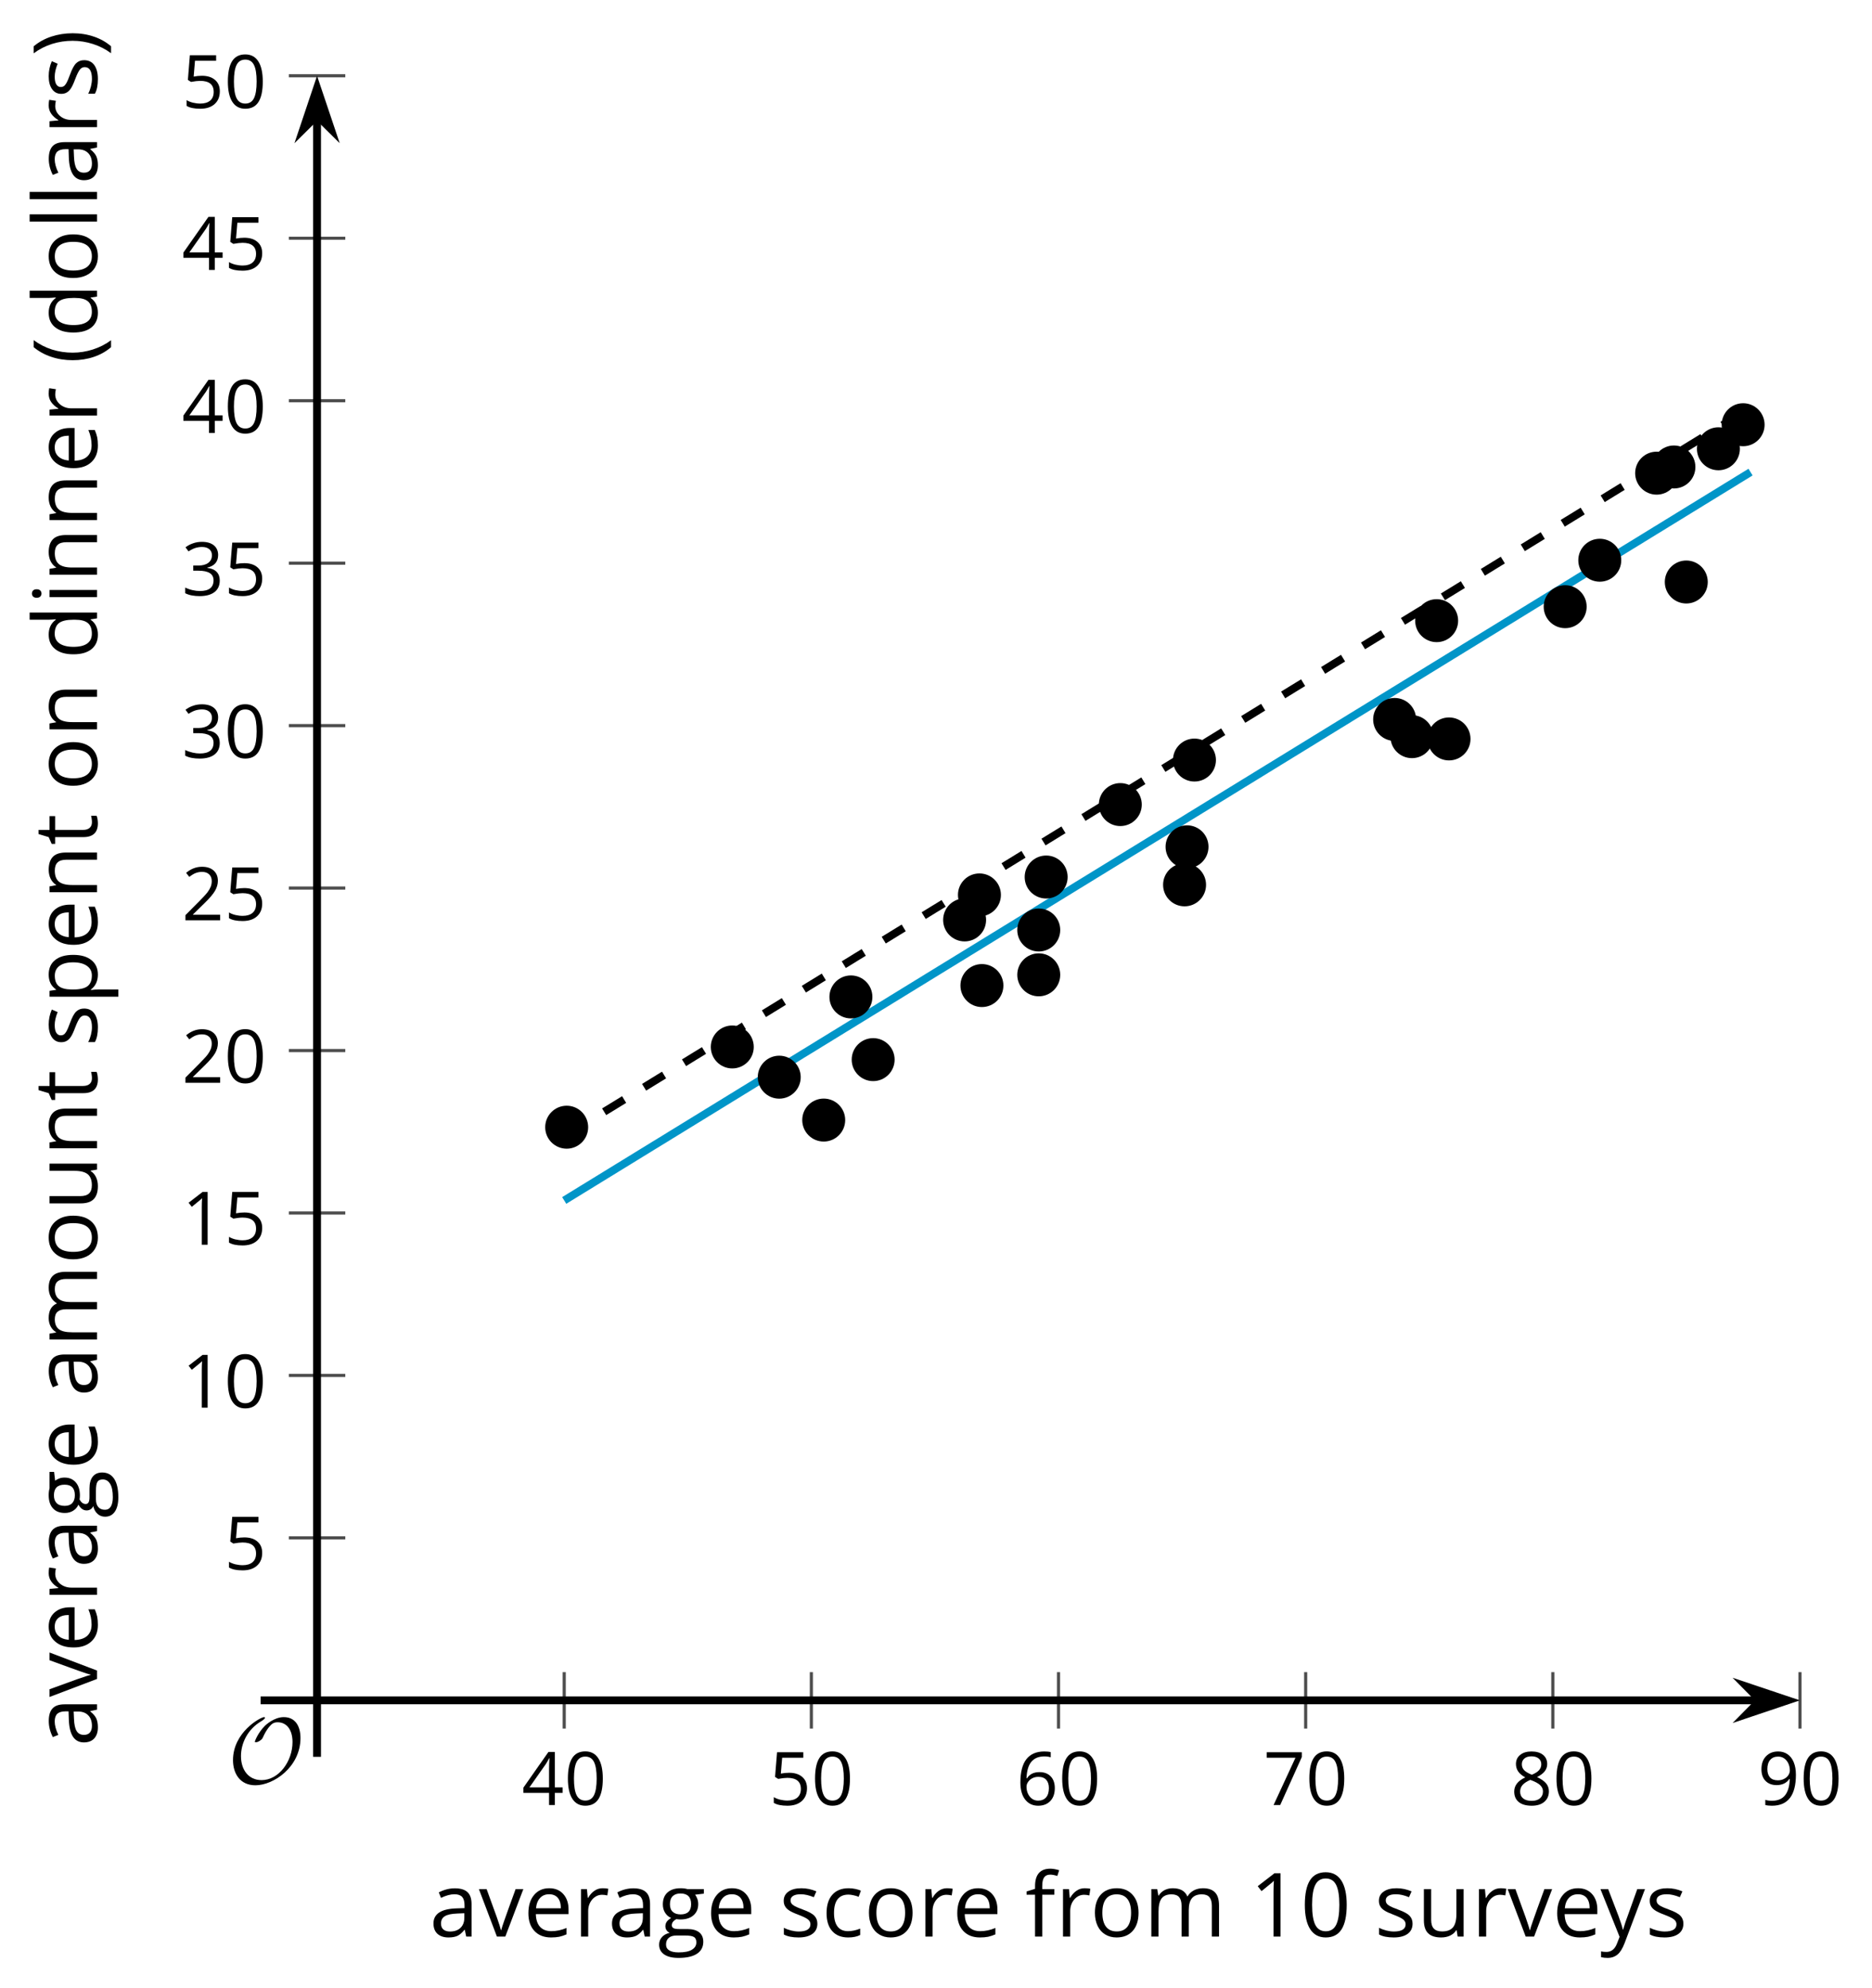 <?xml version='1.0' encoding='UTF-8'?>
<!-- This file was generated by dvisvgm 2.1.3 -->
<svg height='253.485pt' version='1.1' viewBox='-72 -72 238.798 253.485' width='238.798pt' xmlns='http://www.w3.org/2000/svg' xmlns:xlink='http://www.w3.org/1999/xlink'>
<defs>
<clipPath id='clip1'>
<path d='M-31.555 144.828H157.609V-62.336H-31.555Z'/>
</clipPath>
<path d='M9.289 -5.762C9.289 -7.281 8.62 -8.428 7.161 -8.428C5.918 -8.428 4.866 -7.424 4.782 -7.352C3.826 -6.408 3.467 -5.332 3.467 -5.308C3.467 -5.236 3.527 -5.224 3.587 -5.224C3.814 -5.224 4.005 -5.344 4.184 -5.475C4.399 -5.631 4.411 -5.667 4.543 -5.942C4.651 -6.181 4.926 -6.767 5.368 -7.269C5.655 -7.592 5.894 -7.771 6.372 -7.771C7.532 -7.771 8.273 -6.814 8.273 -5.248C8.273 -2.809 6.539 -0.395 4.328 -0.395C2.63 -0.395 1.698 -1.745 1.698 -3.455C1.698 -5.081 2.534 -6.874 4.28 -7.902C4.399 -7.974 4.758 -8.189 4.758 -8.345C4.758 -8.428 4.663 -8.428 4.639 -8.428C4.22 -8.428 0.681 -6.528 0.681 -2.941C0.681 -1.267 1.554 0.263 3.539 0.263C5.87 0.263 9.289 -2.08 9.289 -5.762Z' id='g0-79'/>
<use id='g7-8' transform='scale(1.2)' xlink:href='#g5-8'/>
<use id='g7-9' transform='scale(1.2)' xlink:href='#g5-9'/>
<use id='g7-16' transform='scale(1.2)' xlink:href='#g5-16'/>
<use id='g7-17' transform='scale(1.2)' xlink:href='#g5-17'/>
<use id='g7-65' transform='scale(1.2)' xlink:href='#g5-65'/>
<use id='g7-67' transform='scale(1.2)' xlink:href='#g5-67'/>
<use id='g7-68' transform='scale(1.2)' xlink:href='#g5-68'/>
<use id='g7-69' transform='scale(1.2)' xlink:href='#g5-69'/>
<use id='g7-70' transform='scale(1.2)' xlink:href='#g5-70'/>
<use id='g7-71' transform='scale(1.2)' xlink:href='#g5-71'/>
<use id='g7-73' transform='scale(1.2)' xlink:href='#g5-73'/>
<use id='g7-76' transform='scale(1.2)' xlink:href='#g5-76'/>
<use id='g7-77' transform='scale(1.2)' xlink:href='#g5-77'/>
<use id='g7-78' transform='scale(1.2)' xlink:href='#g5-78'/>
<use id='g7-79' transform='scale(1.2)' xlink:href='#g5-79'/>
<use id='g7-80' transform='scale(1.2)' xlink:href='#g5-80'/>
<use id='g7-82' transform='scale(1.2)' xlink:href='#g5-82'/>
<use id='g7-83' transform='scale(1.2)' xlink:href='#g5-83'/>
<use id='g7-84' transform='scale(1.2)' xlink:href='#g5-84'/>
<use id='g7-85' transform='scale(1.2)' xlink:href='#g5-85'/>
<use id='g7-86' transform='scale(1.2)' xlink:href='#g5-86'/>
<use id='g7-89' transform='scale(1.2)' xlink:href='#g5-89'/>
<path d='M0.378 -2.583C0.378 -1.782 0.497 -1.031 0.732 -0.336S1.312 0.971 1.763 1.492H2.5C2.072 0.912 1.745 0.272 1.519 -0.433S1.179 -1.855 1.179 -2.592C1.179 -3.343 1.289 -4.07 1.51 -4.779C1.736 -5.488 2.067 -6.137 2.509 -6.731H1.763C1.317 -6.197 0.971 -5.576 0.737 -4.866C0.497 -4.157 0.378 -3.398 0.378 -2.583Z' id='g5-8'/>
<path d='M2.413 -2.583C2.413 -3.389 2.293 -4.148 2.058 -4.862C1.823 -5.571 1.478 -6.192 1.027 -6.731H0.281C0.723 -6.137 1.054 -5.488 1.28 -4.779C1.501 -4.07 1.611 -3.343 1.611 -2.592C1.611 -1.855 1.496 -1.133 1.271 -0.433C1.045 0.272 0.718 0.916 0.29 1.492H1.027C1.473 0.976 1.819 0.368 2.053 -0.327C2.293 -1.022 2.413 -1.777 2.413 -2.583Z' id='g5-9'/>
<path d='M4.922 -3.375C4.922 -4.498 4.733 -5.355 4.355 -5.948C3.973 -6.542 3.421 -6.837 2.689 -6.837C1.938 -6.837 1.381 -6.552 1.018 -5.985S0.47 -4.549 0.47 -3.375C0.47 -2.238 0.658 -1.377 1.036 -0.792C1.413 -0.203 1.966 0.092 2.689 0.092C3.444 0.092 4.006 -0.193 4.374 -0.769C4.738 -1.344 4.922 -2.21 4.922 -3.375ZM1.243 -3.375C1.243 -4.355 1.358 -5.064 1.588 -5.506C1.819 -5.953 2.187 -6.174 2.689 -6.174C3.2 -6.174 3.568 -5.948 3.794 -5.497C4.024 -5.051 4.139 -4.342 4.139 -3.375S4.024 -1.699 3.794 -1.243C3.568 -0.792 3.2 -0.566 2.689 -0.566C2.187 -0.566 1.819 -0.792 1.588 -1.234C1.358 -1.685 1.243 -2.394 1.243 -3.375Z' id='g5-16'/>
<path d='M3.292 0V-6.731H2.647L0.866 -5.355L1.271 -4.83C1.92 -5.359 2.288 -5.658 2.366 -5.727S2.518 -5.866 2.583 -5.93C2.56 -5.576 2.546 -5.198 2.546 -4.797V0H3.292Z' id='g5-17'/>
<path d='M4.885 0V-0.709H1.423V-0.746L2.896 -2.187C3.554 -2.827 4.001 -3.352 4.24 -3.771S4.599 -4.609 4.599 -5.037C4.599 -5.585 4.42 -6.018 4.061 -6.344C3.702 -6.667 3.204 -6.828 2.574 -6.828C1.842 -6.828 1.169 -6.57 0.548 -6.054L0.953 -5.534C1.262 -5.778 1.538 -5.944 1.786 -6.036C2.04 -6.128 2.302 -6.174 2.583 -6.174C2.97 -6.174 3.273 -6.068 3.49 -5.856C3.706 -5.649 3.817 -5.364 3.817 -5.005C3.817 -4.751 3.775 -4.512 3.688 -4.291S3.471 -3.844 3.301 -3.61S2.772 -2.988 2.233 -2.44L0.46 -0.658V0H4.885Z' id='g5-18'/>
<path d='M4.632 -5.147C4.632 -5.668 4.452 -6.077 4.088 -6.381C3.725 -6.676 3.218 -6.828 2.564 -6.828C2.164 -6.828 1.786 -6.768 1.427 -6.639C1.064 -6.519 0.746 -6.344 0.47 -6.128L0.856 -5.612C1.192 -5.829 1.487 -5.976 1.75 -6.054S2.288 -6.174 2.583 -6.174C2.97 -6.174 3.278 -6.082 3.499 -5.893C3.729 -5.704 3.84 -5.447 3.84 -5.12C3.84 -4.71 3.688 -4.388 3.379 -4.153C3.071 -3.923 2.657 -3.808 2.132 -3.808H1.459V-3.149H2.122C3.407 -3.149 4.047 -2.739 4.047 -1.925C4.047 -1.013 3.467 -0.557 2.302 -0.557C2.007 -0.557 1.694 -0.594 1.363 -0.672C1.036 -0.746 0.723 -0.856 0.433 -0.999V-0.272C0.714 -0.138 0.999 -0.041 1.298 0.009C1.593 0.064 1.92 0.092 2.274 0.092C3.094 0.092 3.725 -0.083 4.171 -0.424C4.618 -0.769 4.839 -1.266 4.839 -1.906C4.839 -2.353 4.71 -2.716 4.448 -2.993S3.785 -3.439 3.246 -3.508V-3.545C3.688 -3.637 4.029 -3.821 4.273 -4.093C4.512 -4.365 4.632 -4.719 4.632 -5.147Z' id='g5-19'/>
<path d='M5.203 -1.547V-2.242H4.204V-6.768H3.393L0.198 -2.215V-1.547H3.471V0H4.204V-1.547H5.203ZM3.471 -2.242H0.962L3.066 -5.235C3.195 -5.428 3.333 -5.672 3.481 -5.967H3.518C3.485 -5.414 3.471 -4.917 3.471 -4.48V-2.242Z' id='g5-20'/>
<path d='M2.564 -4.111C2.215 -4.111 1.865 -4.075 1.51 -4.006L1.68 -6.027H4.374V-6.731H1.027L0.773 -3.582L1.169 -3.329C1.657 -3.416 2.049 -3.462 2.339 -3.462C3.49 -3.462 4.065 -2.993 4.065 -2.053C4.065 -1.57 3.913 -1.202 3.619 -0.948C3.315 -0.695 2.896 -0.566 2.357 -0.566C2.049 -0.566 1.731 -0.608 1.413 -0.681C1.096 -0.764 0.829 -0.87 0.612 -1.008V-0.272C1.013 -0.028 1.588 0.092 2.348 0.092C3.126 0.092 3.739 -0.106 4.18 -0.502C4.627 -0.898 4.848 -1.446 4.848 -2.141C4.848 -2.753 4.646 -3.232 4.236 -3.582C3.831 -3.936 3.273 -4.111 2.564 -4.111Z' id='g5-21'/>
<path d='M0.539 -2.878C0.539 -1.943 0.741 -1.215 1.151 -0.691C1.561 -0.17 2.113 0.092 2.808 0.092C3.458 0.092 3.978 -0.11 4.355 -0.506C4.742 -0.912 4.931 -1.459 4.931 -2.159C4.931 -2.785 4.756 -3.283 4.411 -3.646C4.061 -4.01 3.582 -4.194 2.979 -4.194C2.247 -4.194 1.713 -3.932 1.377 -3.402H1.321C1.358 -4.365 1.565 -5.074 1.948 -5.525C2.33 -5.971 2.878 -6.197 3.6 -6.197C3.904 -6.197 4.176 -6.16 4.411 -6.082V-6.74C4.213 -6.8 3.936 -6.828 3.591 -6.828C2.583 -6.828 1.823 -6.501 1.308 -5.847C0.797 -5.189 0.539 -4.199 0.539 -2.878ZM2.799 -0.557C2.509 -0.557 2.251 -0.635 2.026 -0.797C1.805 -0.958 1.63 -1.174 1.506 -1.446S1.321 -2.012 1.321 -2.33C1.321 -2.546 1.39 -2.753 1.529 -2.951C1.662 -3.149 1.846 -3.306 2.076 -3.421S2.56 -3.591 2.836 -3.591C3.283 -3.591 3.614 -3.462 3.84 -3.209S4.176 -2.606 4.176 -2.159C4.176 -1.639 4.056 -1.243 3.812 -0.967C3.573 -0.695 3.237 -0.557 2.799 -0.557Z' id='g5-22'/>
<path d='M1.312 0H2.159L4.913 -6.119V-6.731H0.433V-6.027H4.102L1.312 0Z' id='g5-23'/>
<path d='M2.689 -6.828C2.086 -6.828 1.602 -6.685 1.243 -6.39C0.879 -6.105 0.7 -5.714 0.7 -5.226C0.7 -4.88 0.792 -4.572 0.976 -4.291C1.16 -4.015 1.464 -3.757 1.888 -3.518C0.948 -3.089 0.479 -2.486 0.479 -1.717C0.479 -1.142 0.672 -0.695 1.059 -0.378C1.446 -0.064 1.998 0.092 2.716 0.092C3.393 0.092 3.927 -0.074 4.319 -0.405C4.71 -0.741 4.903 -1.188 4.903 -1.745C4.903 -2.122 4.788 -2.454 4.558 -2.744C4.328 -3.029 3.941 -3.301 3.393 -3.564C3.844 -3.789 4.171 -4.038 4.378 -4.309S4.687 -4.885 4.687 -5.216C4.687 -5.718 4.507 -6.114 4.148 -6.4S3.301 -6.828 2.689 -6.828ZM1.234 -1.699C1.234 -2.03 1.335 -2.316 1.542 -2.551C1.75 -2.79 2.081 -3.006 2.537 -3.204C3.131 -2.988 3.55 -2.762 3.789 -2.532C4.029 -2.297 4.148 -2.035 4.148 -1.736C4.148 -1.363 4.019 -1.068 3.766 -0.852S3.154 -0.529 2.698 -0.529C2.233 -0.529 1.874 -0.631 1.621 -0.838C1.363 -1.045 1.234 -1.331 1.234 -1.699ZM2.68 -6.206C3.071 -6.206 3.375 -6.114 3.6 -5.93C3.821 -5.75 3.932 -5.502 3.932 -5.193C3.932 -4.913 3.84 -4.664 3.656 -4.452C3.476 -4.24 3.163 -4.042 2.726 -3.858C2.238 -4.061 1.901 -4.263 1.722 -4.466S1.45 -4.913 1.45 -5.193C1.45 -5.502 1.561 -5.746 1.777 -5.93S2.297 -6.206 2.68 -6.206Z' id='g5-24'/>
<path d='M4.885 -3.858C4.885 -4.471 4.793 -5 4.609 -5.451C4.425 -5.898 4.162 -6.243 3.821 -6.473C3.476 -6.713 3.076 -6.828 2.62 -6.828C1.98 -6.828 1.469 -6.625 1.077 -6.22C0.681 -5.815 0.488 -5.262 0.488 -4.563C0.488 -3.923 0.663 -3.425 1.013 -3.071S1.837 -2.537 2.431 -2.537C2.781 -2.537 3.094 -2.606 3.375 -2.735C3.656 -2.873 3.877 -3.066 4.047 -3.32H4.102C4.07 -2.376 3.863 -1.68 3.49 -1.225C3.112 -0.764 2.555 -0.539 1.819 -0.539C1.506 -0.539 1.225 -0.58 0.981 -0.658V0C1.188 0.06 1.473 0.092 1.828 0.092C3.867 0.092 4.885 -1.225 4.885 -3.858ZM2.62 -6.174C2.91 -6.174 3.168 -6.096 3.398 -5.939C3.619 -5.783 3.798 -5.566 3.923 -5.295S4.111 -4.724 4.111 -4.401C4.111 -4.185 4.042 -3.983 3.909 -3.785S3.591 -3.435 3.352 -3.32C3.122 -3.204 2.864 -3.149 2.583 -3.149C2.132 -3.149 1.796 -3.278 1.575 -3.527C1.354 -3.785 1.243 -4.13 1.243 -4.572C1.243 -5.074 1.363 -5.47 1.602 -5.75S2.182 -6.174 2.62 -6.174Z' id='g5-25'/>
<path d='M3.913 0H4.48V-3.444C4.48 -4.033 4.337 -4.461 4.042 -4.728C3.757 -4.995 3.31 -5.129 2.707 -5.129C2.408 -5.129 2.113 -5.092 1.814 -5.014C1.519 -4.936 1.248 -4.83 0.999 -4.696L1.234 -4.111C1.763 -4.369 2.242 -4.498 2.661 -4.498C3.034 -4.498 3.306 -4.401 3.481 -4.217C3.646 -4.024 3.734 -3.734 3.734 -3.338V-3.025L2.878 -2.997C1.248 -2.947 0.433 -2.413 0.433 -1.395C0.433 -0.921 0.576 -0.552 0.856 -0.295C1.142 -0.037 1.533 0.092 2.035 0.092C2.408 0.092 2.721 0.037 2.974 -0.074C3.223 -0.189 3.471 -0.401 3.725 -0.718H3.762L3.913 0ZM2.187 -0.539C1.888 -0.539 1.653 -0.612 1.483 -0.755C1.317 -0.898 1.234 -1.11 1.234 -1.386C1.234 -1.74 1.367 -1.998 1.639 -2.164C1.906 -2.334 2.343 -2.426 2.951 -2.449L3.715 -2.482V-2.026C3.715 -1.556 3.582 -1.192 3.306 -0.93C3.039 -0.668 2.661 -0.539 2.187 -0.539Z' id='g5-65'/>
<path d='M2.827 0.092C3.338 0.092 3.766 0.005 4.102 -0.17V-0.847C3.66 -0.668 3.227 -0.576 2.808 -0.576C2.316 -0.576 1.948 -0.741 1.694 -1.073C1.446 -1.404 1.321 -1.878 1.321 -2.5C1.321 -3.808 1.832 -4.461 2.859 -4.461C3.011 -4.461 3.191 -4.438 3.389 -4.392C3.587 -4.351 3.771 -4.296 3.941 -4.227L4.176 -4.876C4.038 -4.945 3.849 -5.009 3.605 -5.06S3.122 -5.138 2.878 -5.138C2.127 -5.138 1.547 -4.908 1.142 -4.448C0.732 -3.987 0.529 -3.333 0.529 -2.491C0.529 -1.667 0.727 -1.031 1.133 -0.58C1.529 -0.134 2.095 0.092 2.827 0.092Z' id='g5-67'/>
<path d='M4.245 -0.677L4.346 0H4.968V-7.164H4.204V-5.111L4.222 -4.756L4.254 -4.392H4.194C3.831 -4.89 3.306 -5.138 2.62 -5.138C1.961 -5.138 1.45 -4.908 1.082 -4.448S0.529 -3.343 0.529 -2.509S0.714 -1.036 1.077 -0.585C1.446 -0.134 1.961 0.092 2.62 0.092C3.324 0.092 3.849 -0.166 4.204 -0.677H4.245ZM2.716 -0.548C2.261 -0.548 1.911 -0.714 1.676 -1.041S1.321 -1.855 1.321 -2.5C1.321 -3.135 1.441 -3.628 1.676 -3.978C1.915 -4.323 2.261 -4.498 2.707 -4.498C3.227 -4.498 3.61 -4.346 3.849 -4.042C4.084 -3.734 4.204 -3.223 4.204 -2.509V-2.348C4.204 -1.717 4.088 -1.257 3.849 -0.976C3.619 -0.691 3.237 -0.548 2.716 -0.548Z' id='g5-68'/>
<path d='M2.942 0.092C3.283 0.092 3.573 0.064 3.812 0.018C4.056 -0.037 4.309 -0.12 4.581 -0.235V-0.916C4.052 -0.691 3.513 -0.576 2.97 -0.576C2.454 -0.576 2.053 -0.727 1.768 -1.036C1.487 -1.344 1.335 -1.791 1.321 -2.385H4.797V-2.868C4.797 -3.55 4.613 -4.098 4.245 -4.512C3.877 -4.931 3.375 -5.138 2.744 -5.138C2.067 -5.138 1.533 -4.899 1.133 -4.42C0.727 -3.941 0.529 -3.297 0.529 -2.482C0.529 -1.676 0.746 -1.045 1.179 -0.589C1.607 -0.134 2.196 0.092 2.942 0.092ZM2.735 -4.498C3.135 -4.498 3.439 -4.369 3.656 -4.116C3.872 -3.858 3.978 -3.49 3.978 -3.006H1.34C1.381 -3.471 1.524 -3.84 1.768 -4.102C2.007 -4.365 2.33 -4.498 2.735 -4.498Z' id='g5-69'/>
<path d='M3.085 -4.452V-5.046H1.8V-5.373C1.8 -5.797 1.869 -6.105 2.007 -6.298C2.145 -6.487 2.357 -6.584 2.647 -6.584C2.855 -6.584 3.108 -6.538 3.402 -6.441L3.6 -7.053C3.241 -7.159 2.928 -7.215 2.661 -7.215C1.579 -7.215 1.036 -6.593 1.036 -5.355V-5.074L0.134 -4.797V-4.452H1.036V0H1.8V-4.452H3.085Z' id='g5-70'/>
<path d='M4.94 -5.046H3.195C2.983 -5.106 2.744 -5.138 2.482 -5.138C1.874 -5.138 1.404 -4.991 1.073 -4.687C0.741 -4.392 0.576 -3.964 0.576 -3.412C0.576 -3.08 0.658 -2.785 0.82 -2.528C0.985 -2.27 1.197 -2.086 1.459 -1.98C1.248 -1.851 1.091 -1.717 0.994 -1.579S0.847 -1.28 0.847 -1.096C0.847 -0.935 0.893 -0.792 0.976 -0.668C1.068 -0.543 1.174 -0.456 1.303 -0.396C0.948 -0.318 0.672 -0.166 0.474 0.06S0.18 0.548 0.18 0.856C0.18 1.303 0.359 1.653 0.718 1.897C1.073 2.141 1.584 2.265 2.242 2.265C3.103 2.265 3.757 2.118 4.204 1.823C4.65 1.533 4.876 1.105 4.876 0.548C4.876 0.11 4.728 -0.226 4.438 -0.456C4.144 -0.686 3.725 -0.801 3.177 -0.801H2.284C2.007 -0.801 1.814 -0.833 1.699 -0.902C1.584 -0.967 1.529 -1.068 1.529 -1.206C1.529 -1.469 1.69 -1.685 2.017 -1.855C2.15 -1.832 2.288 -1.819 2.44 -1.819C3.029 -1.819 3.494 -1.966 3.831 -2.261S4.337 -2.951 4.337 -3.444C4.337 -3.66 4.305 -3.858 4.236 -4.033C4.167 -4.204 4.093 -4.346 4.006 -4.452L4.94 -4.563V-5.046ZM0.916 0.847C0.916 0.539 1.013 0.299 1.206 0.134S1.671 -0.115 2.017 -0.115H2.933C3.398 -0.115 3.715 -0.064 3.886 0.046C4.056 0.147 4.139 0.341 4.139 0.612C4.139 0.939 3.987 1.202 3.674 1.39C3.37 1.584 2.891 1.68 2.251 1.68C1.823 1.68 1.492 1.611 1.262 1.469S0.916 1.119 0.916 0.847ZM1.331 -3.43C1.331 -3.812 1.427 -4.098 1.621 -4.291S2.09 -4.581 2.449 -4.581C3.204 -4.581 3.582 -4.204 3.582 -3.444C3.582 -2.721 3.209 -2.357 2.463 -2.357C2.109 -2.357 1.828 -2.449 1.63 -2.629S1.331 -3.076 1.331 -3.43Z' id='g5-71'/>
<path d='M1.575 0V-5.046H0.81V0H1.575ZM0.746 -6.413C0.746 -6.243 0.787 -6.114 0.875 -6.031C0.962 -5.944 1.068 -5.902 1.197 -5.902C1.321 -5.902 1.427 -5.944 1.515 -6.031C1.602 -6.114 1.648 -6.243 1.648 -6.413S1.602 -6.713 1.515 -6.796S1.321 -6.92 1.197 -6.92C1.068 -6.92 0.962 -6.878 0.875 -6.796C0.787 -6.717 0.746 -6.588 0.746 -6.413Z' id='g5-73'/>
<path d='M1.575 0V-7.164H0.81V0H1.575Z' id='g5-76'/>
<path d='M7.242 0H8.006V-3.292C8.006 -3.936 7.864 -4.406 7.578 -4.696C7.297 -4.991 6.869 -5.138 6.298 -5.138C5.935 -5.138 5.608 -5.06 5.322 -4.908S4.82 -4.544 4.669 -4.282H4.632C4.388 -4.853 3.872 -5.138 3.085 -5.138C2.758 -5.138 2.468 -5.069 2.201 -4.931C1.943 -4.793 1.736 -4.599 1.593 -4.355H1.556L1.432 -5.046H0.81V0H1.575V-2.647C1.575 -3.301 1.685 -3.771 1.906 -4.061C2.132 -4.346 2.482 -4.489 2.96 -4.489C3.324 -4.489 3.596 -4.388 3.766 -4.19C3.936 -3.987 4.024 -3.683 4.024 -3.283V0H4.788V-2.818C4.788 -3.384 4.903 -3.808 5.129 -4.079S5.709 -4.489 6.183 -4.489C6.547 -4.489 6.814 -4.388 6.984 -4.19C7.155 -3.987 7.242 -3.683 7.242 -3.283V0Z' id='g5-77'/>
<path d='M4.263 0H5.028V-3.292C5.028 -3.936 4.876 -4.406 4.567 -4.696C4.259 -4.991 3.803 -5.138 3.195 -5.138C2.85 -5.138 2.532 -5.069 2.251 -4.936C1.971 -4.797 1.75 -4.604 1.593 -4.355H1.556L1.432 -5.046H0.81V0H1.575V-2.647C1.575 -3.306 1.699 -3.775 1.943 -4.061S2.574 -4.489 3.103 -4.489C3.504 -4.489 3.794 -4.388 3.983 -4.185S4.263 -3.674 4.263 -3.264V0Z' id='g5-78'/>
<path d='M5.166 -2.528C5.166 -3.329 4.959 -3.964 4.54 -4.434C4.125 -4.903 3.564 -5.138 2.859 -5.138C2.127 -5.138 1.556 -4.908 1.146 -4.448C0.737 -3.992 0.529 -3.352 0.529 -2.528C0.529 -1.998 0.626 -1.533 0.815 -1.137S1.275 -0.437 1.625 -0.226S2.376 0.092 2.827 0.092C3.559 0.092 4.13 -0.138 4.544 -0.599C4.959 -1.064 5.166 -1.704 5.166 -2.528ZM1.321 -2.528C1.321 -3.177 1.45 -3.669 1.704 -3.996S2.334 -4.489 2.836 -4.489C3.343 -4.489 3.725 -4.323 3.987 -3.987C4.245 -3.656 4.374 -3.168 4.374 -2.528C4.374 -1.878 4.245 -1.39 3.987 -1.05C3.725 -0.718 3.347 -0.548 2.845 -0.548S1.966 -0.718 1.708 -1.054S1.321 -1.883 1.321 -2.528Z' id='g5-79'/>
<path d='M3.158 0.092C3.817 0.092 4.328 -0.138 4.696 -0.599C5.069 -1.054 5.253 -1.699 5.253 -2.528C5.253 -3.352 5.074 -3.996 4.705 -4.452C4.346 -4.908 3.826 -5.138 3.158 -5.138C2.822 -5.138 2.523 -5.078 2.261 -4.954S1.773 -4.632 1.575 -4.355H1.538L1.432 -5.046H0.81V2.265H1.575V0.189C1.575 -0.074 1.556 -0.355 1.519 -0.649H1.575C1.759 -0.396 1.989 -0.212 2.256 -0.092C2.532 0.032 2.832 0.092 3.158 0.092ZM3.048 -4.489C3.494 -4.489 3.844 -4.319 4.088 -3.987C4.337 -3.646 4.461 -3.168 4.461 -2.537C4.461 -1.915 4.337 -1.432 4.088 -1.077C3.844 -0.723 3.504 -0.548 3.066 -0.548C2.546 -0.548 2.164 -0.7 1.929 -1.004C1.694 -1.312 1.575 -1.819 1.575 -2.528V-2.698C1.579 -3.32 1.699 -3.775 1.929 -4.061S2.532 -4.489 3.048 -4.489Z' id='g5-80'/>
<path d='M3.112 -5.138C2.795 -5.138 2.505 -5.051 2.242 -4.871S1.754 -4.438 1.565 -4.111H1.529L1.441 -5.046H0.81V0H1.575V-2.707C1.575 -3.2 1.722 -3.614 2.007 -3.946C2.302 -4.277 2.647 -4.443 3.057 -4.443C3.218 -4.443 3.402 -4.42 3.61 -4.374L3.715 -5.083C3.536 -5.12 3.338 -5.138 3.112 -5.138Z' id='g5-82'/>
<path d='M4.065 -1.377C4.065 -1.713 3.959 -1.989 3.748 -2.21C3.541 -2.431 3.135 -2.652 2.537 -2.868C2.099 -3.029 1.805 -3.154 1.653 -3.241S1.39 -3.416 1.317 -3.513C1.252 -3.61 1.215 -3.725 1.215 -3.858C1.215 -4.056 1.308 -4.213 1.492 -4.328S1.948 -4.498 2.311 -4.498C2.721 -4.498 3.181 -4.392 3.688 -4.185L3.959 -4.807C3.439 -5.028 2.91 -5.138 2.366 -5.138C1.782 -5.138 1.326 -5.018 0.99 -4.779C0.654 -4.544 0.488 -4.217 0.488 -3.808C0.488 -3.577 0.534 -3.379 0.635 -3.214C0.727 -3.048 0.875 -2.901 1.077 -2.772C1.271 -2.638 1.607 -2.486 2.076 -2.311C2.569 -2.122 2.901 -1.957 3.076 -1.814C3.241 -1.676 3.329 -1.51 3.329 -1.312C3.329 -1.05 3.223 -0.856 3.006 -0.727C2.79 -0.603 2.486 -0.539 2.086 -0.539C1.828 -0.539 1.561 -0.576 1.28 -0.645C1.004 -0.714 0.746 -0.81 0.502 -0.935V-0.226C0.875 -0.014 1.4 0.092 2.067 0.092C2.698 0.092 3.191 -0.037 3.541 -0.29S4.065 -0.907 4.065 -1.377Z' id='g5-83'/>
<path d='M2.44 -0.539C2.187 -0.539 1.989 -0.622 1.846 -0.783S1.63 -1.179 1.63 -1.483V-4.452H3.094V-5.046H1.63V-6.215H1.188L0.866 -5.138L0.143 -4.82V-4.452H0.866V-1.45C0.866 -0.424 1.354 0.092 2.33 0.092C2.459 0.092 2.606 0.078 2.762 0.055C2.928 0.028 3.048 -0.005 3.131 -0.046V-0.631C3.057 -0.608 2.956 -0.589 2.832 -0.571C2.707 -0.548 2.574 -0.539 2.44 -0.539Z' id='g5-84'/>
<path d='M1.529 -5.046H0.755V-1.745C0.755 -1.105 0.907 -0.635 1.215 -0.345C1.519 -0.055 1.98 0.092 2.592 0.092C2.947 0.092 3.264 0.028 3.545 -0.106C3.821 -0.239 4.038 -0.428 4.194 -0.677H4.236L4.346 0H4.977V-5.046H4.213V-2.394C4.213 -1.74 4.088 -1.271 3.849 -0.981C3.6 -0.691 3.218 -0.548 2.689 -0.548C2.288 -0.548 1.998 -0.649 1.809 -0.852S1.529 -1.363 1.529 -1.773V-5.046Z' id='g5-85'/>
<path d='M1.915 0H2.808L4.724 -5.046H3.904C3.278 -3.329 2.873 -2.215 2.698 -1.704C2.514 -1.188 2.408 -0.852 2.376 -0.691H2.339C2.297 -0.898 2.15 -1.354 1.906 -2.053L0.82 -5.046H0L1.915 0Z' id='g5-86'/>
<path d='M0.009 -5.046L2.044 0.028L1.763 0.746C1.538 1.335 1.165 1.63 0.64 1.63C0.433 1.63 0.244 1.611 0.074 1.575V2.187C0.299 2.238 0.529 2.265 0.764 2.265C1.183 2.265 1.533 2.145 1.823 1.906C2.109 1.671 2.357 1.266 2.574 0.7L4.742 -5.046H3.923C3.218 -3.094 2.799 -1.929 2.67 -1.547C2.546 -1.169 2.463 -0.902 2.422 -0.746H2.385C2.325 -1.036 2.178 -1.51 1.934 -2.169L0.829 -5.046H0.009Z' id='g5-89'/>
</defs>
<g id='page1'>
<path d='M-0.027 148.429V141.23M31.5 148.429V141.23M63.027 148.429V141.23M94.555 148.429V141.23M126.082 148.429V141.23M157.609 148.429V141.23' fill='none' stroke='#4d4d4d' stroke-linejoin='bevel' stroke-miterlimit='10.037' stroke-width='0.4'/>
<path d='M-35.156 124.113H-27.953M-35.156 103.394H-27.953M-35.156 82.679H-27.953M-35.156 61.965H-27.953M-35.156 41.246H-27.953M-35.156 20.531H-27.953M-35.156 -0.188H-27.953M-35.156 -20.903H-27.953M-35.156 -41.618H-27.953M-35.156 -62.336H-27.953' fill='none' stroke='#4d4d4d' stroke-linejoin='bevel' stroke-miterlimit='10.037' stroke-width='0.4'/>
<path d='M-31.555 144.828H152.317' fill='none' stroke='#000000' stroke-linejoin='bevel' stroke-miterlimit='10.037' stroke-width='1'/>
<path d='M156.035 144.828L150.844 143.086L152.566 144.828L150.844 146.574Z'/>
<path d='M156.035 144.828L150.844 143.086L152.566 144.828L150.844 146.574Z' fill='none' stroke='#000000' stroke-miterlimit='10.037' stroke-width='1'/>
<path d='M-31.555 144.828V-57.043' fill='none' stroke='#000000' stroke-linejoin='bevel' stroke-miterlimit='10.037' stroke-width='1'/>
<path d='M-31.555 -60.762L-33.297 -55.57L-31.555 -57.293L-29.809 -55.57Z'/>
<path d='M-31.555 -60.762L-33.297 -55.57L-31.555 -57.293L-29.809 -55.57Z' fill='none' stroke='#000000' stroke-miterlimit='10.037' stroke-width='1'/>
<g transform='matrix(1 0 0 1 -14.324 50)'>
<use x='8.893' xlink:href='#g5-20' y='108.173'/>
<use x='14.297' xlink:href='#g5-16' y='108.173'/>
</g>
<g transform='matrix(1 0 0 1 17.203 50)'>
<use x='8.893' xlink:href='#g5-21' y='108.173'/>
<use x='14.297' xlink:href='#g5-16' y='108.173'/>
</g>
<g transform='matrix(1 0 0 1 48.731 50)'>
<use x='8.893' xlink:href='#g5-22' y='108.173'/>
<use x='14.297' xlink:href='#g5-16' y='108.173'/>
</g>
<g transform='matrix(1 0 0 1 80.258 50)'>
<use x='8.893' xlink:href='#g5-23' y='108.173'/>
<use x='14.297' xlink:href='#g5-16' y='108.173'/>
</g>
<g transform='matrix(1 0 0 1 111.786 50)'>
<use x='8.893' xlink:href='#g5-24' y='108.173'/>
<use x='14.297' xlink:href='#g5-16' y='108.173'/>
</g>
<g transform='matrix(1 0 0 1 143.313 50)'>
<use x='8.893' xlink:href='#g5-25' y='108.173'/>
<use x='14.297' xlink:href='#g5-16' y='108.173'/>
</g>
<g transform='matrix(1 0 0 1 -52.295 19.986)'>
<use x='8.893' xlink:href='#g5-21' y='108.173'/>
</g>
<g transform='matrix(1 0 0 1 -57.699 -0.666)'>
<use x='8.893' xlink:href='#g5-17' y='108.173'/>
<use x='14.297' xlink:href='#g5-16' y='108.173'/>
</g>
<g transform='matrix(1 0 0 1 -57.699 -21.447)'>
<use x='8.893' xlink:href='#g5-17' y='108.173'/>
<use x='14.297' xlink:href='#g5-21' y='108.173'/>
</g>
<g transform='matrix(1 0 0 1 -57.699 -42.099)'>
<use x='8.893' xlink:href='#g5-18' y='108.173'/>
<use x='14.297' xlink:href='#g5-16' y='108.173'/>
</g>
<g transform='matrix(1 0 0 1 -57.699 -62.816)'>
<use x='8.893' xlink:href='#g5-18' y='108.173'/>
<use x='14.297' xlink:href='#g5-21' y='108.173'/>
</g>
<g transform='matrix(1 0 0 1 -57.699 -83.532)'>
<use x='8.893' xlink:href='#g5-19' y='108.173'/>
<use x='14.297' xlink:href='#g5-16' y='108.173'/>
</g>
<g transform='matrix(1 0 0 1 -57.699 -104.249)'>
<use x='8.893' xlink:href='#g5-19' y='108.173'/>
<use x='14.297' xlink:href='#g5-21' y='108.173'/>
</g>
<g transform='matrix(1 0 0 1 -57.699 -124.965)'>
<use x='8.893' xlink:href='#g5-20' y='108.173'/>
<use x='14.297' xlink:href='#g5-16' y='108.173'/>
</g>
<g transform='matrix(1 0 0 1 -57.699 -145.746)'>
<use x='8.893' xlink:href='#g5-20' y='108.173'/>
<use x='14.297' xlink:href='#g5-21' y='108.173'/>
</g>
<g transform='matrix(1 0 0 1 -57.699 -166.398)'>
<use x='8.893' xlink:href='#g5-21' y='108.173'/>
<use x='14.297' xlink:href='#g5-16' y='108.173'/>
</g>
<path clip-path='url(#clip1)' d='M-0.027 81.082L0.734 80.613L1.496 80.148L2.254 79.679L3.016 79.215L3.777 78.746L4.535 78.281L5.297 77.812L6.059 77.347L6.816 76.879L7.578 76.414L8.34 75.945L9.098 75.48L9.859 75.011L10.621 74.546L11.379 74.078L12.141 73.613L12.902 73.148L13.66 72.679L14.422 72.215L15.184 71.746L15.941 71.281L16.703 70.812L17.465 70.347L18.223 69.879L18.984 69.414L19.746 68.945L20.504 68.48L21.266 68.011L22.027 67.546L22.785 67.078L23.547 66.613L24.309 66.144L25.066 65.679L25.828 65.211L26.59 64.746L27.352 64.277L28.109 63.812L28.871 63.343L29.633 62.879L30.391 62.41L31.152 61.945L31.914 61.48L32.672 61.011L33.434 60.547L34.195 60.078L34.953 59.613L35.715 59.144L36.477 58.679L37.234 58.211L37.996 57.746L38.758 57.277L39.516 56.812L40.277 56.343L41.039 55.879L41.797 55.41L42.559 54.945L43.32 54.476L44.078 54.011L44.84 53.543L45.602 53.078L46.359 52.609L47.121 52.144L47.883 51.675L48.641 51.211L49.402 50.746L50.164 50.277L50.926 49.812L51.684 49.343L52.445 48.879L53.207 48.41L53.965 47.945L54.727 47.476L55.488 47.011L56.246 46.543L57.008 46.078L57.77 45.609L58.527 45.144L59.289 44.675L60.051 44.211L60.809 43.742L61.57 43.277L62.332 42.808L63.09 42.343L63.852 41.875L64.613 41.41L65.371 40.941L66.133 40.476L66.894 40.011L67.652 39.543L68.414 39.078L69.176 38.609L69.934 38.144L70.695 37.675L71.457 37.211L72.215 36.742L72.977 36.277L73.738 35.808L74.496 35.343L75.258 34.875L76.02 34.41L76.781 33.941L77.539 33.476L78.301 33.007L79.063 32.543L79.82 32.074L80.582 31.609L81.344 31.14L82.102 30.675L82.863 30.207L83.625 29.742L84.383 29.277L85.145 28.808L85.906 28.343L86.664 27.875L87.426 27.41L88.188 26.941L88.945 26.476L89.707 26.007L90.469 25.543L91.227 25.074L91.988 24.609L92.75 24.14L93.508 23.675L94.27 23.207L95.031 22.742L95.789 22.273L96.551 21.808L97.313 21.339L98.07 20.875L98.832 20.406L99.594 19.941L100.352 19.472L101.113 19.007L101.875 18.543L102.637 18.074L103.395 17.609L104.156 17.14L104.918 16.675L105.676 16.207L106.438 15.742L107.199 15.273L107.957 14.808L108.719 14.339L109.481 13.875L110.238 13.406L111 12.941L111.762 12.472L112.52 12.007L113.281 11.539L114.043 11.074L114.801 10.605L115.563 10.14L116.324 9.671L117.082 9.207L117.844 8.738L118.606 8.273L119.363 7.808L120.125 7.339L120.887 6.875L121.645 6.406L122.406 5.941L123.168 5.472L123.926 5.007L124.688 4.539L125.449 4.074L126.211 3.605L126.969 3.14L127.731 2.671L128.492 2.207L129.25 1.738L130.012 1.273L130.774 0.804L131.531 0.339L132.293 -0.129L133.055 -0.594L133.813 -1.063L134.574 -1.528L135.336 -1.996L136.094 -2.461L136.856 -2.926L137.617 -3.395L138.375 -3.86L139.137 -4.329L139.899 -4.793L140.656 -5.262L141.418 -5.727L142.18 -6.196L142.938 -6.661L143.699 -7.129L144.461 -7.594L145.219 -8.063L145.981 -8.528L146.742 -8.996L147.5 -9.461L148.262 -9.93L149.024 -10.395L149.781 -10.864L150.543 -11.329L151.305 -11.797' fill='none' stroke='#0095c8' stroke-linejoin='bevel' stroke-miterlimit='10.037' stroke-width='1'/>
<path clip-path='url(#clip1)' d='M-0.027 72.902L0.734 72.433L1.496 71.968L2.254 71.5L3.016 71.035L3.777 70.566L4.535 70.101L5.297 69.632L6.059 69.168L6.816 68.703L7.578 68.234L8.34 67.769L9.098 67.3L9.859 66.836L10.621 66.367L11.379 65.902L12.141 65.433L12.902 64.968L13.66 64.5L14.422 64.035L15.184 63.566L15.941 63.101L16.703 62.632L17.465 62.168L18.223 61.699L18.984 61.234L19.746 60.765L20.504 60.3L21.266 59.832L22.027 59.367L22.785 58.898L23.547 58.433L24.309 57.968L25.066 57.5L25.828 57.035L26.59 56.566L27.352 56.101L28.109 55.632L28.871 55.168L29.633 54.699L30.391 54.234L31.152 53.765L31.914 53.3L32.672 52.832L33.434 52.367L34.195 51.898L34.953 51.433L35.715 50.965L36.477 50.5L37.234 50.031L37.996 49.566L38.758 49.097L39.516 48.632L40.277 48.164L41.039 47.699L41.797 47.234L42.559 46.765L43.32 46.3L44.078 45.832L44.84 45.367L45.602 44.898L46.359 44.433L47.121 43.964L47.883 43.5L48.641 43.031L49.402 42.566L50.164 42.097L50.926 41.632L51.684 41.164L52.445 40.699L53.207 40.23L53.965 39.765L54.727 39.296L55.488 38.832L56.246 38.363L57.008 37.898L57.77 37.429L58.527 36.964L59.289 36.5L60.051 36.031L60.809 35.566L61.57 35.097L62.332 34.632L63.09 34.164L63.852 33.699L64.613 33.23L65.371 32.765L66.133 32.296L66.894 31.832L67.652 31.363L68.414 30.898L69.176 30.429L69.934 29.964L70.695 29.496L71.457 29.031L72.215 28.562L72.977 28.097L73.738 27.629L74.496 27.164L75.258 26.695L76.02 26.23L76.781 25.765L77.539 25.296L78.301 24.832L79.063 24.363L79.82 23.898L80.582 23.429L81.344 22.964L82.102 22.496L82.863 22.031L83.625 21.562L84.383 21.097L85.145 20.629L85.906 20.164L86.664 19.695L87.426 19.23L88.188 18.761L88.945 18.296L89.707 17.828L90.469 17.363L91.227 16.894L91.988 16.429L92.75 15.961L93.508 15.496L94.27 15.031L95.031 14.562L95.789 14.097L96.551 13.629L97.313 13.164L98.07 12.695L98.832 12.23L99.594 11.761L100.352 11.296L101.113 10.828L101.875 10.363L102.637 9.894L103.395 9.429L104.156 8.961L104.918 8.496L105.676 8.027L106.438 7.562L107.199 7.093L107.957 6.629L108.719 6.16L109.481 5.695L110.238 5.226L111 4.761L111.762 4.296L112.52 3.828L113.281 3.363L114.043 2.894L114.801 2.429L115.563 1.961L116.324 1.496L117.082 1.027L117.844 0.562L118.606 0.093L119.363 -0.371L120.125 -0.84L120.887 -1.305L121.645 -1.774L122.406 -2.239L123.168 -2.707L123.926 -3.172L124.688 -3.641L125.449 -4.106L126.211 -4.575L126.969 -5.039L127.731 -5.508L128.492 -5.973L129.25 -6.438L130.012 -6.907L130.774 -7.371L131.531 -7.84L132.293 -8.305L133.055 -8.774L133.813 -9.239L134.574 -9.707L135.336 -10.172L136.094 -10.641L136.856 -11.106L137.617 -11.575L138.375 -12.039L139.137 -12.508L139.899 -12.973L140.656 -13.442L141.418 -13.907L142.18 -14.375L142.938 -14.84L143.699 -15.309L144.461 -15.774L145.219 -16.243L145.981 -16.707L146.742 -17.172L147.5 -17.641L148.262 -18.106L149.024 -18.575L149.781 -19.039L150.543 -19.508L151.305 -19.973' fill='none' stroke='#000000' stroke-dasharray='2.989,2.989' stroke-linejoin='bevel' stroke-miterlimit='10.037' stroke-width='1'/>
<path clip-path='url(#clip1)' d='M110.852 21.937C110.852 20.425 109.625 19.199 108.113 19.199C106.598 19.199 105.371 20.425 105.371 21.937C105.371 23.453 106.598 24.679 108.113 24.679C109.625 24.679 110.852 23.453 110.852 21.937Z'/>
<path clip-path='url(#clip1)' d='M142.063 -11.664C142.063 -13.176 140.836 -14.403 139.324 -14.403C137.813 -14.403 136.586 -13.176 136.586 -11.664C136.586 -10.149 137.813 -8.922 139.324 -8.922C140.836 -8.922 142.063 -10.149 142.063 -11.664Z'/>
<path clip-path='url(#clip1)' d='M64.191 39.839C64.191 38.324 62.965 37.097 61.453 37.097C59.938 37.097 58.711 38.324 58.711 39.839C58.711 41.351 59.938 42.578 61.453 42.578C62.965 42.578 64.191 41.351 64.191 39.839Z'/>
<path clip-path='url(#clip1)' d='M108.645 19.742C108.645 18.23 107.418 17.004 105.906 17.004C104.391 17.004 103.164 18.23 103.164 19.742C103.164 21.257 104.391 22.484 105.906 22.484C107.418 22.484 108.645 21.257 108.645 19.742Z'/>
<path clip-path='url(#clip1)' d='M42.121 63.125C42.121 61.609 40.895 60.382 39.383 60.382C37.871 60.382 36.645 61.609 36.645 63.125C36.645 64.636 37.871 65.863 39.383 65.863C40.895 65.863 42.121 64.636 42.121 63.125Z'/>
<path clip-path='url(#clip1)' d='M145.848 2.218C145.848 0.703 144.621 -0.524 143.109 -0.524C141.594 -0.524 140.367 0.703 140.367 2.218C140.367 3.73 141.594 4.957 143.109 4.957C144.621 4.957 145.848 3.73 145.848 2.218Z'/>
<path clip-path='url(#clip1)' d='M130.399 5.367C130.399 3.851 129.172 2.625 127.66 2.625C126.145 2.625 124.918 3.851 124.918 5.367C124.918 6.879 126.145 8.105 127.66 8.105C129.172 8.105 130.399 6.879 130.399 5.367Z'/>
<path clip-path='url(#clip1)' d='M149.945 -14.77C149.945 -16.286 148.719 -17.512 147.207 -17.512C145.692 -17.512 144.465 -16.286 144.465 -14.77C144.465 -13.258 145.692 -12.032 147.207 -12.032C148.719 -12.032 149.945 -13.258 149.945 -14.77Z'/>
<path clip-path='url(#clip1)' d='M144.27 -12.45C144.27 -13.965 143.043 -15.192 141.531 -15.192C140.02 -15.192 138.793 -13.965 138.793 -12.45C138.793 -10.938 140.02 -9.711 141.531 -9.711C143.043 -9.711 144.27 -10.938 144.27 -12.45Z'/>
<path clip-path='url(#clip1)' d='M63.246 52.308C63.246 50.797 62.02 49.57 60.504 49.57C58.992 49.57 57.766 50.797 57.766 52.308C57.766 53.824 58.992 55.05 60.504 55.05C62.02 55.05 63.246 53.824 63.246 52.308Z'/>
<path clip-path='url(#clip1)' d='M30.141 65.359C30.141 63.847 28.914 62.621 27.402 62.621C25.891 62.621 24.664 63.847 24.664 65.359C24.664 66.875 25.891 68.101 27.402 68.101C28.914 68.101 30.141 66.875 30.141 65.359Z'/>
<path clip-path='url(#clip1)' d='M83.109 24.921C83.109 23.41 81.883 22.183 80.367 22.183C78.856 22.183 77.629 23.41 77.629 24.921C77.629 26.433 78.856 27.66 80.367 27.66C81.883 27.66 83.109 26.433 83.109 24.921Z'/>
<path clip-path='url(#clip1)' d='M114.004 7.148C114.004 5.632 112.777 4.406 111.266 4.406C109.75 4.406 108.524 5.632 108.524 7.148C108.524 8.66 109.75 9.886 111.266 9.886C112.777 9.886 114.004 8.66 114.004 7.148Z'/>
<path clip-path='url(#clip1)' d='M73.649 30.597C73.649 29.086 72.422 27.859 70.91 27.859C69.399 27.859 68.172 29.086 68.172 30.597C68.172 32.113 69.399 33.339 70.91 33.339C72.422 33.339 73.649 32.113 73.649 30.597Z'/>
<path clip-path='url(#clip1)' d='M53.789 45.308C53.789 43.793 52.562 42.566 51.047 42.566C49.535 42.566 48.309 43.793 48.309 45.308C48.309 46.82 49.535 48.047 51.047 48.047C52.562 48.047 53.789 46.82 53.789 45.308Z'/>
<path clip-path='url(#clip1)' d='M35.816 70.828C35.816 69.316 34.59 68.09 33.078 68.09C31.562 68.09 30.336 69.316 30.336 70.828C30.336 72.343 31.562 73.57 33.078 73.57C34.59 73.57 35.816 72.343 35.816 70.828Z'/>
<path clip-path='url(#clip1)' d='M55.996 53.675C55.996 52.164 54.77 50.937 53.254 50.937C51.742 50.937 50.516 52.164 50.516 53.675C50.516 55.191 51.742 56.418 53.254 56.418C54.77 56.418 55.996 55.191 55.996 53.675Z'/>
<path clip-path='url(#clip1)' d='M153.098 -17.836C153.098 -19.352 151.871 -20.579 150.359 -20.579C148.848 -20.579 147.621 -19.352 147.621 -17.836C147.621 -16.325 148.848 -15.098 150.359 -15.098C151.871 -15.098 153.098 -16.325 153.098 -17.836Z'/>
<path clip-path='url(#clip1)' d='M55.68 42.117C55.68 40.605 54.453 39.379 52.938 39.379C51.426 39.379 50.199 40.605 50.199 42.117S51.426 44.855 52.938 44.855C54.453 44.855 55.68 43.629 55.68 42.117Z'/>
<path clip-path='url(#clip1)' d='M39.285 55.129C39.285 53.613 38.059 52.386 36.547 52.386C35.031 52.386 33.805 53.613 33.805 55.129C33.805 56.64 35.031 57.867 36.547 57.867C38.059 57.867 39.285 56.64 39.285 55.129Z'/>
<path clip-path='url(#clip1)' d='M24.152 61.507C24.152 59.996 22.926 58.769 21.41 58.769C19.898 58.769 18.672 59.996 18.672 61.507C18.672 63.019 19.898 64.246 21.41 64.246C22.926 64.246 24.152 63.019 24.152 61.507Z'/>
<path clip-path='url(#clip1)' d='M115.582 22.23C115.582 20.714 114.356 19.488 112.84 19.488C111.328 19.488 110.102 20.714 110.102 22.23C110.102 23.742 111.328 24.968 112.84 24.968C114.356 24.968 115.582 23.742 115.582 22.23Z'/>
<path clip-path='url(#clip1)' d='M3.027 71.742C3.027 70.226 1.801 69 0.289 69C-1.223 69 -2.453 70.226 -2.453 71.742C-2.453 73.254 -1.223 74.48 0.289 74.48C1.801 74.48 3.027 73.254 3.027 71.742Z'/>
<path clip-path='url(#clip1)' d='M81.848 40.832C81.848 39.32 80.621 38.093 79.106 38.093C77.594 38.093 76.367 39.32 76.367 40.832C76.367 42.347 77.594 43.574 79.106 43.574C80.621 43.574 81.848 42.347 81.848 40.832Z'/>
<path clip-path='url(#clip1)' d='M63.246 46.59C63.246 45.078 62.02 43.851 60.504 43.851C58.992 43.851 57.766 45.078 57.766 46.59C57.766 48.105 58.992 49.332 60.504 49.332C62.02 49.332 63.246 48.105 63.246 46.59Z'/>
<path clip-path='url(#clip1)' d='M82.16 35.984C82.16 34.472 80.934 33.246 79.422 33.246S76.684 34.472 76.684 35.984C76.684 37.5 77.91 38.726 79.422 38.726S82.16 37.5 82.16 35.984Z'/>
<path clip-path='url(#clip1)' d='M134.813 -0.559C134.813 -2.071 133.586 -3.297 132.074 -3.297C130.559 -3.297 129.332 -2.071 129.332 -0.559S130.559 2.179 132.074 2.179C133.586 2.179 134.813 0.953 134.813 -0.559Z'/>
<g transform='matrix(1 0 0 1 -51.852 47.221)'>
<use x='8.893' xlink:href='#g0-79' y='108.173'/>
</g>
<path d='M-31.555 152.031V144.828' fill='none' stroke='#000000' stroke-linejoin='bevel' stroke-miterlimit='10.037' stroke-width='1'/>
<path d='M-38.754 144.828H-31.555' fill='none' stroke='#000000' stroke-linejoin='bevel' stroke-miterlimit='10.037' stroke-width='1'/>
<g transform='matrix(1 0 0 1 -26.117 66.779)'>
<use x='8.893' xlink:href='#g7-65' y='108.173'/>
<use x='15.207' xlink:href='#g7-86' y='108.173'/>
<use x='20.886' xlink:href='#g7-69' y='108.173'/>
<use x='27.258' xlink:href='#g7-82' y='108.173'/>
<use x='31.664' xlink:href='#g7-65' y='108.173'/>
<use x='37.979' xlink:href='#g7-71' y='108.173'/>
<use x='44.191' xlink:href='#g7-69' y='108.173'/>
<use x='53.505' xlink:href='#g7-83' y='108.173'/>
<use x='58.922' xlink:href='#g7-67' y='108.173'/>
<use x='64.328' xlink:href='#g7-79' y='108.173'/>
<use x='71.188' xlink:href='#g7-82' y='108.173'/>
<use x='75.595' xlink:href='#g7-69' y='108.173'/>
<use x='84.908' xlink:href='#g7-70' y='108.173'/>
<use x='88.746' xlink:href='#g7-82' y='108.173'/>
<use x='93.153' xlink:href='#g7-79' y='108.173'/>
<use x='100.013' xlink:href='#g7-77' y='108.173'/>
<use x='113.517' xlink:href='#g7-17' y='108.173'/>
<use x='120.002' xlink:href='#g7-16' y='108.173'/>
<use x='129.429' xlink:href='#g7-83' y='108.173'/>
<use x='134.846' xlink:href='#g7-85' y='108.173'/>
<use x='141.808' xlink:href='#g7-82' y='108.173'/>
<use x='146.442' xlink:href='#g7-86' y='108.173'/>
<use x='152.121' xlink:href='#g7-69' y='108.173'/>
<use x='158.265' xlink:href='#g7-89' y='108.173'/>
<use x='163.978' xlink:href='#g7-83' y='108.173'/>
</g>
<g transform='matrix(0 -1 1 0 -167.797 159.603)'>
<use x='8.893' xlink:href='#g7-65' y='108.173'/>
<use x='15.207' xlink:href='#g7-86' y='108.173'/>
<use x='20.886' xlink:href='#g7-69' y='108.173'/>
<use x='27.258' xlink:href='#g7-82' y='108.173'/>
<use x='31.664' xlink:href='#g7-65' y='108.173'/>
<use x='37.979' xlink:href='#g7-71' y='108.173'/>
<use x='44.191' xlink:href='#g7-69' y='108.173'/>
<use x='53.505' xlink:href='#g7-65' y='108.173'/>
<use x='59.819' xlink:href='#g7-77' y='108.173'/>
<use x='70.382' xlink:href='#g7-79' y='108.173'/>
<use x='77.242' xlink:href='#g7-85' y='108.173'/>
<use x='84.204' xlink:href='#g7-78' y='108.173'/>
<use x='91.166' xlink:href='#g7-84' y='108.173'/>
<use x='98.116' xlink:href='#g7-83' y='108.173'/>
<use x='103.534' xlink:href='#g7-80' y='108.173'/>
<use x='110.485' xlink:href='#g7-69' y='108.173'/>
<use x='116.856' xlink:href='#g7-78' y='108.173'/>
<use x='123.818' xlink:href='#g7-84' y='108.173'/>
<use x='130.769' xlink:href='#g7-79' y='108.173'/>
<use x='137.629' xlink:href='#g7-78' y='108.173'/>
<use x='147.532' xlink:href='#g7-68' y='108.173'/>
<use x='154.483' xlink:href='#g7-73' y='108.173'/>
<use x='157.345' xlink:href='#g7-78' y='108.173'/>
<use x='164.307' xlink:href='#g7-78' y='108.173'/>
<use x='171.269' xlink:href='#g7-69' y='108.173'/>
<use x='177.641' xlink:href='#g7-82' y='108.173'/>
<use x='185.216' xlink:href='#g7-8' y='108.173'/>
<use x='188.566' xlink:href='#g7-68' y='108.173'/>
<use x='195.517' xlink:href='#g7-79' y='108.173'/>
<use x='202.377' xlink:href='#g7-76' y='108.173'/>
<use x='205.239' xlink:href='#g7-76' y='108.173'/>
<use x='208.101' xlink:href='#g7-65' y='108.173'/>
<use x='214.416' xlink:href='#g7-82' y='108.173'/>
<use x='219.05' xlink:href='#g7-83' y='108.173'/>
<use x='224.467' xlink:href='#g7-9' y='108.173'/>
</g>
</g>
</svg>